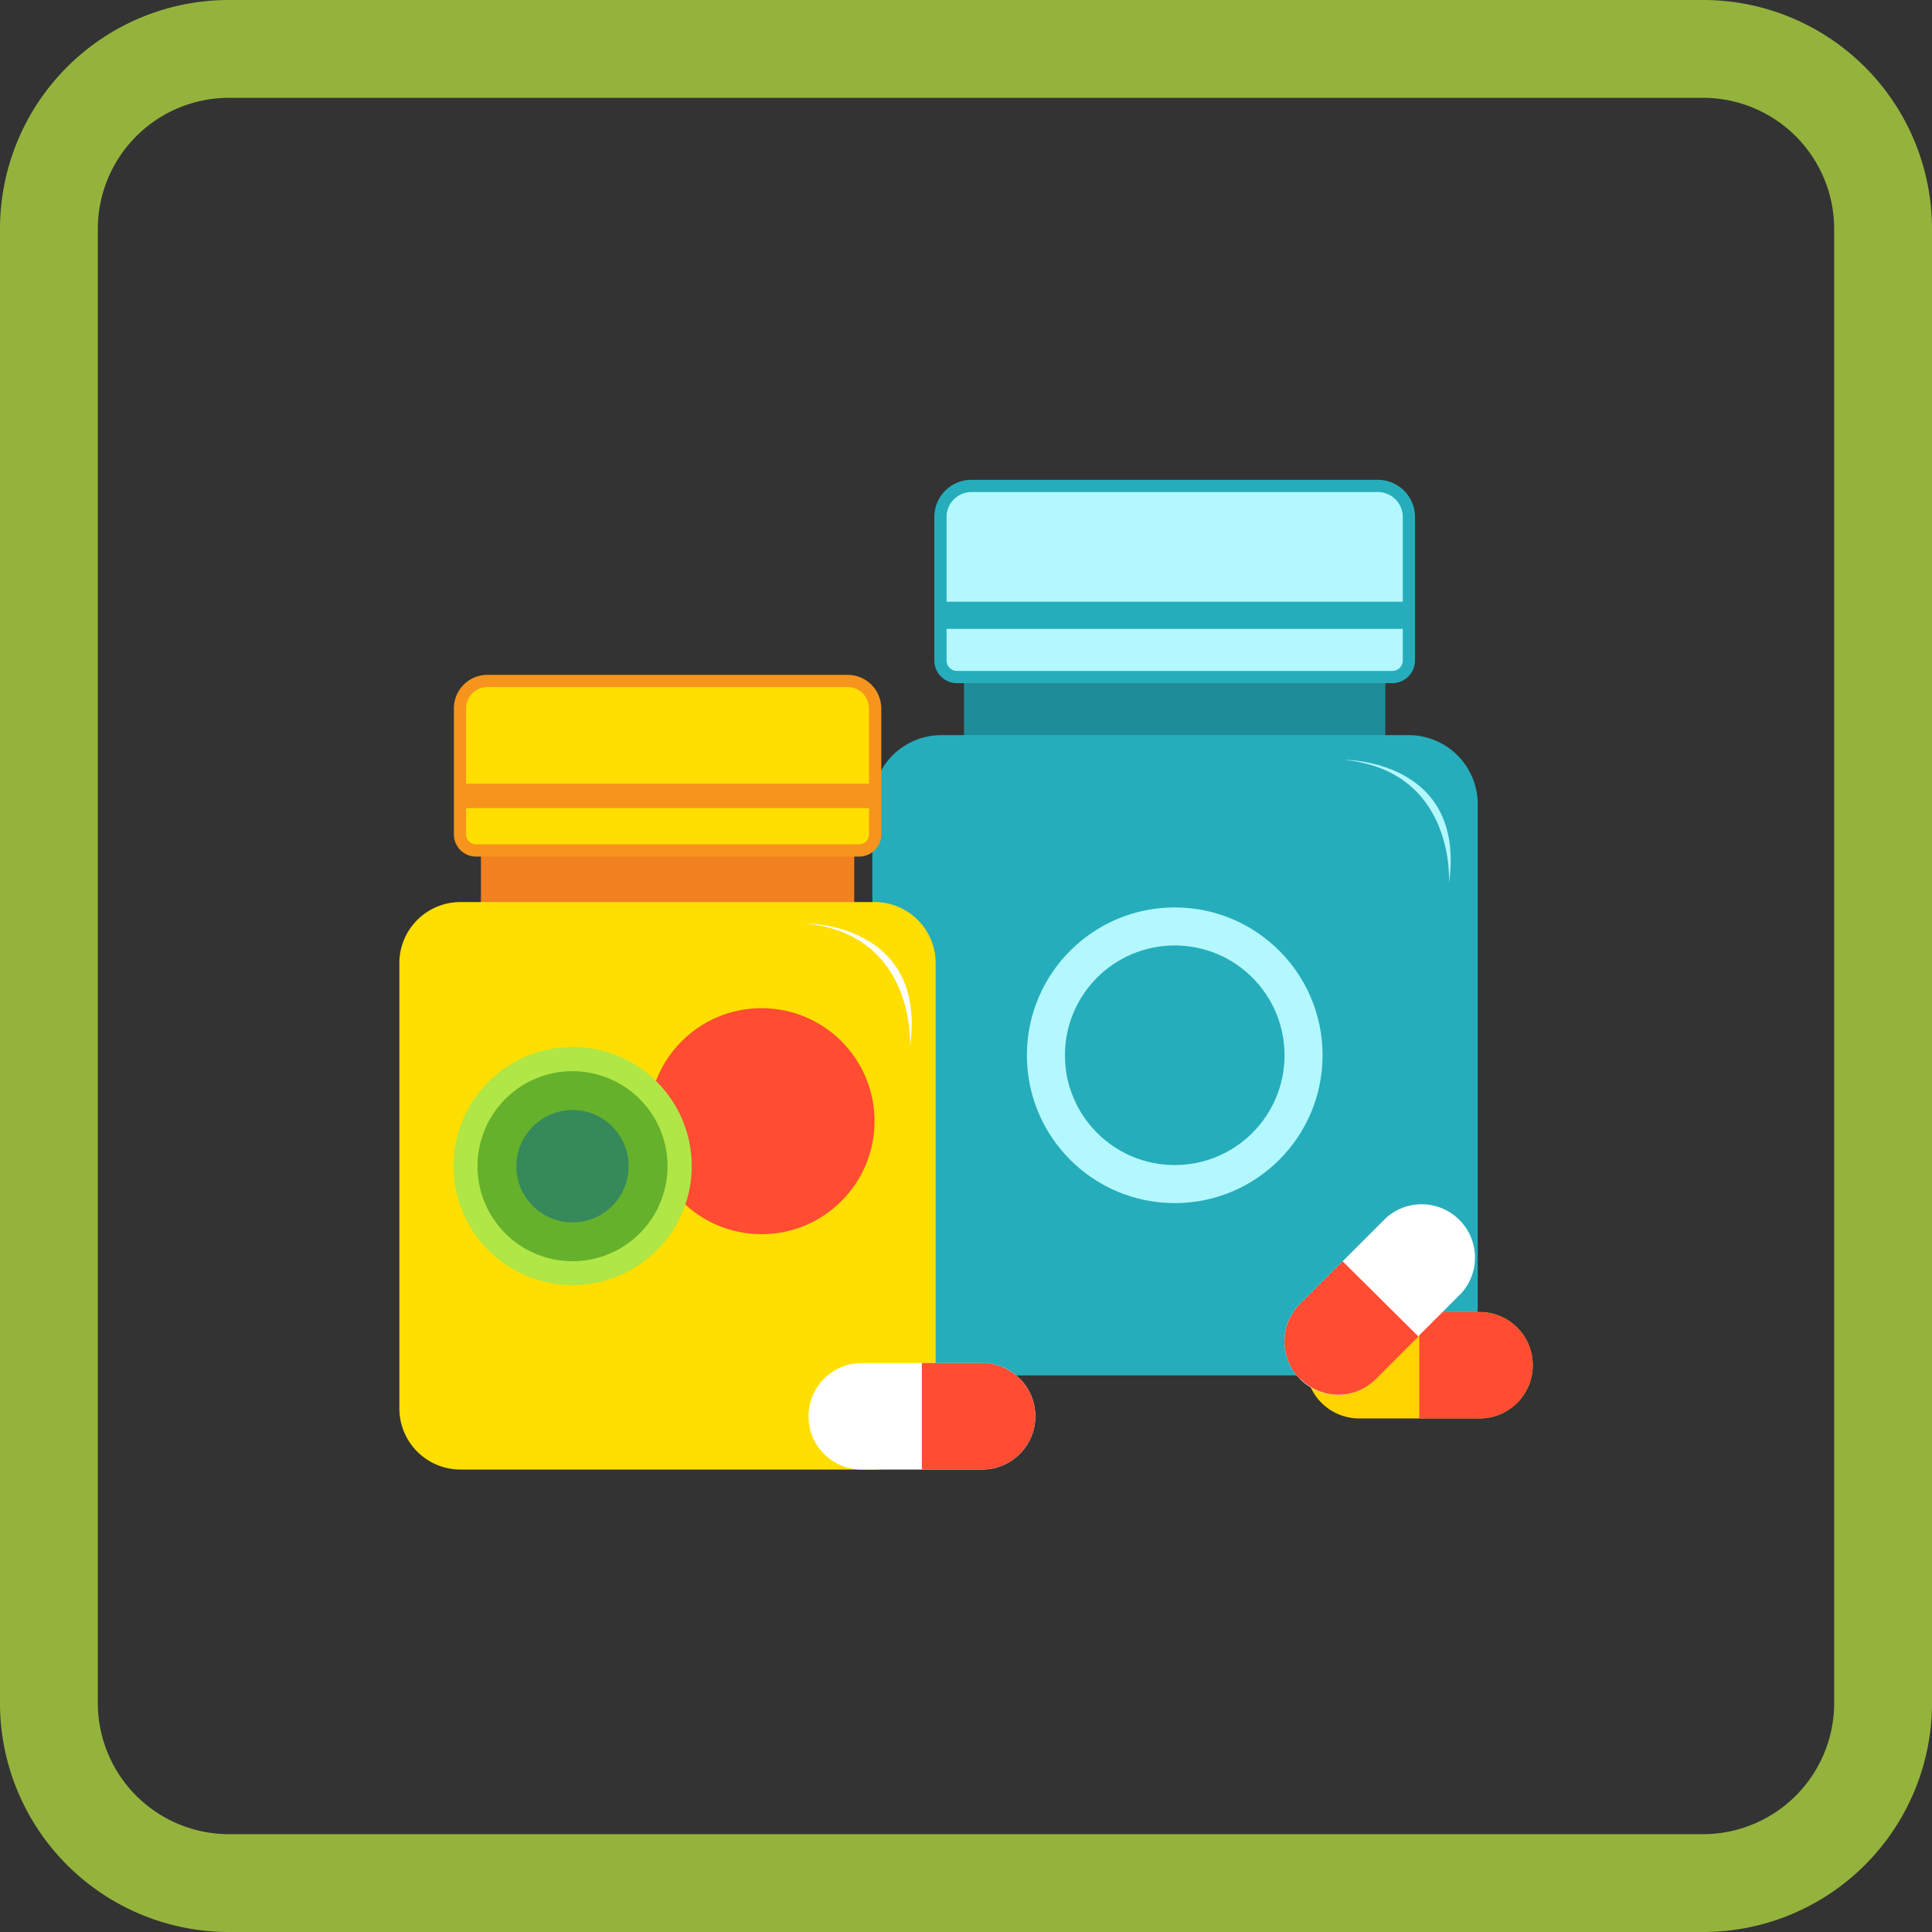 <svg id="Слой_1" data-name="Слой 1" xmlns="http://www.w3.org/2000/svg" viewBox="0 0 158 158"><rect x="0" y="0" width="158" height="158" fill="#333333" stroke="none"/><defs><style>.cls-1{fill:#94b33d;}.cls-2{fill:#1f8d99;}.cls-3,.cls-5{fill:#b3f8ff;}.cls-3{stroke:#26adbb;}.cls-3,.cls-7{stroke-miterlimit:10;}.cls-4{fill:#26adbb;}.cls-6{fill:#f28121;}.cls-7,.cls-8{fill:#ffde00;}.cls-7{stroke:#f7941d;}.cls-9{fill:#ff4c33;}.cls-10{fill:#f7941d;}.cls-11{fill:#b0e645;}.cls-12{fill:#fff;}.cls-13{fill:#ffd400;}.cls-14{fill:#65b12b;}.cls-15{fill:#36895b;}</style></defs><g id="_08._Комплекс_витаминов" data-name="08. Комплекс витаминов"><path class="cls-1" d="M139.28,8A10.73,10.73,0,0,1,150,18.72V139.28A10.73,10.73,0,0,1,139.28,150H18.72A10.73,10.73,0,0,1,8,139.28V18.72A10.73,10.73,0,0,1,18.72,8H139.28m0-8H18.72A18.72,18.72,0,0,0,0,18.72V139.28A18.72,18.72,0,0,0,18.72,158H139.28A18.72,18.72,0,0,0,158,139.28V18.72A18.72,18.72,0,0,0,139.28,0Z"/><path class="cls-2" d="M78.84,51.43h34.45V62.2H78.84Z"/><path class="cls-3" d="M113.86,55.37H78.27A1.36,1.36,0,0,1,76.91,54V42.27a2.54,2.54,0,0,1,2.54-2.53h33.23a2.54,2.54,0,0,1,2.54,2.53V54A1.36,1.36,0,0,1,113.86,55.37Z"/><path class="cls-4" d="M115.16,112.48H77a5.65,5.65,0,0,1-5.66-5.65v-41A5.65,5.65,0,0,1,77,60.12h38.19a5.65,5.65,0,0,1,5.66,5.66v41.05A5.65,5.65,0,0,1,115.16,112.48Z"/><path class="cls-4" d="M76.91,49.21h38.31v2.22H76.91Z"/><circle class="cls-5" cx="96.07" cy="86.3" r="12.09"/><path class="cls-6" d="M39.33,66.06H69.86V75.6H39.33Z"/><path class="cls-7" d="M70.26,69.55H38.92a1.31,1.31,0,0,1-1.3-1.31V57.94a2.24,2.24,0,0,1,2.24-2.25H69.32a2.25,2.25,0,0,1,2.25,2.25v10.3A1.31,1.31,0,0,1,70.26,69.55Z"/><path class="cls-8" d="M71.52,120.18H37.66a5,5,0,0,1-5-5V78.77a5,5,0,0,1,5-5H71.52a5,5,0,0,1,5,5v36.39A5,5,0,0,1,71.52,120.18Z"/><circle class="cls-9" cx="62.28" cy="91.69" r="9.24"/><path class="cls-10" d="M37.62,64.09H71.57v2H37.62Z"/><path class="cls-11" d="M56.57,95.36a9.74,9.74,0,0,1-9.74,9.74,9.74,9.74,0,0,1-9.74-9.74,9.74,9.74,0,0,1,19.48,0Z"/><path class="cls-12" d="M84.67,115.83a4.35,4.35,0,0,1-4.35,4.35H70.47a4.35,4.35,0,0,1-3.08-1.28,4.3,4.3,0,0,1-1.27-3.07,4.35,4.35,0,0,1,4.35-4.36h9.85a4.35,4.35,0,0,1,4.35,4.36Z"/><path class="cls-9" d="M84.67,115.83a4.35,4.35,0,0,1-4.35,4.35H75.39v-8.71h4.93a4.36,4.36,0,0,1,4.35,4.36Z"/><path class="cls-13" d="M125.35,111.68A4.35,4.35,0,0,1,121,116h-9.85a4.35,4.35,0,0,1,0-8.7H121a4.34,4.34,0,0,1,4.35,4.35Z"/><path class="cls-9" d="M125.35,111.68A4.35,4.35,0,0,1,121,116h-4.93v-8.7H121a4.34,4.34,0,0,1,4.35,4.35Z"/><path class="cls-12" d="M106.32,112.78a4.35,4.35,0,0,1,0-6.15l7-7a4.36,4.36,0,0,1,6.16,6.16l-7,7a4.33,4.33,0,0,1-6.15,0Z"/><path class="cls-9" d="M106.32,112.78a4.35,4.35,0,0,1,0-6.15l3.48-3.48L116,109.3l-3.48,3.48a4.34,4.34,0,0,1-5,.83,4.21,4.21,0,0,1-1.15-.83Z"/><path class="cls-12" d="M65.85,75.51s10-.07,8.57,10.11C74.42,85.62,75,76.43,65.85,75.51Z"/><path class="cls-5" d="M109.93,62.14s10-.07,8.57,10.11C118.5,72.25,119.11,63.06,109.93,62.14Z"/><path class="cls-14" d="M54.59,95.36a7.77,7.77,0,1,1-11.85-6.6,7.77,7.77,0,0,1,11.85,6.6Z"/><path class="cls-15" d="M51.41,95.36a4.59,4.59,0,1,1-7-3.89,4.53,4.53,0,0,1,2.42-.69A4.58,4.58,0,0,1,51.41,95.36Z"/><circle class="cls-4" cx="96.07" cy="86.3" r="8.98"/></g></svg>